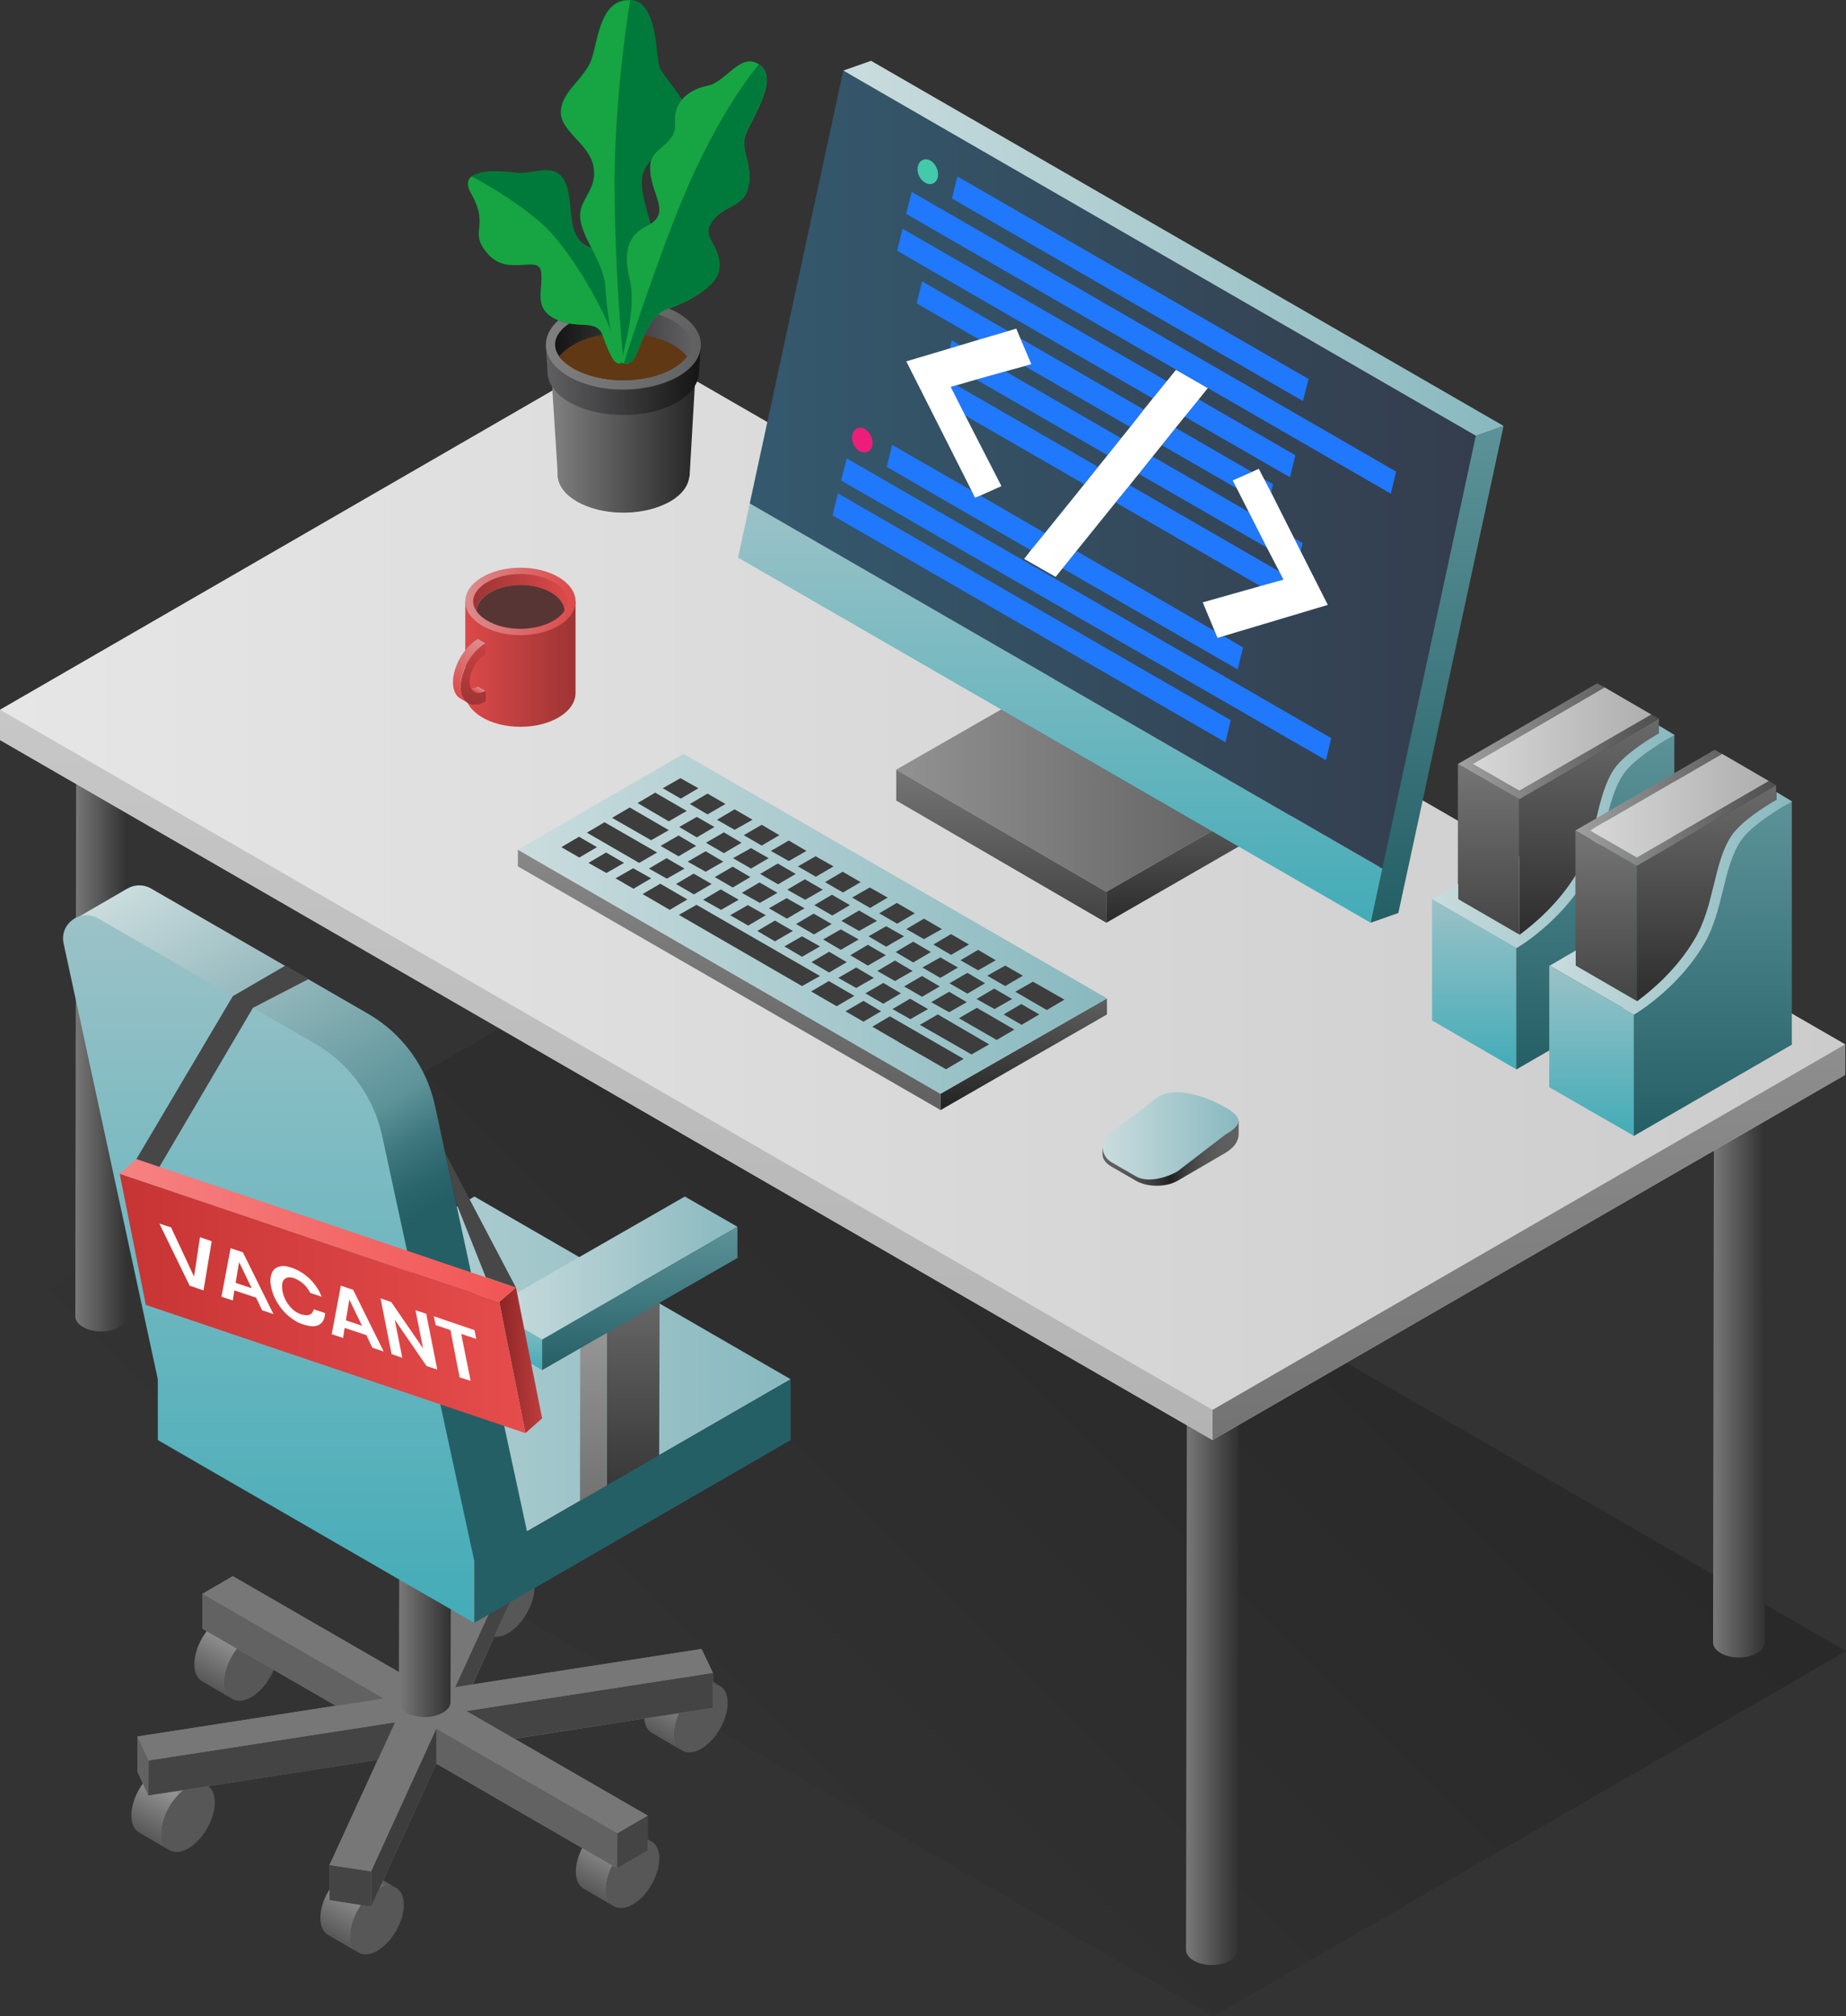 <svg xmlns="http://www.w3.org/2000/svg" width="586" height="640" viewBox="0 0 586 640" preserveAspectRatio="xMidYMid meet" xml:space="preserve">
    <rect x="0" y="0" width="586" height="640" fill="#333333" stroke="none"/>
    <style>.st12{enable-background:new}.st14{fill:#575757}.st20{fill:#777}.st21{fill:#444}.st22{fill:#626262}.st23{fill:#3d3d3d}.st36{fill:#fff}.st37{fill:#474747}.st62{fill:#2078fd}.st72{fill:#007a3a}.st73{fill:#16a542}</style>
    <g id="Layer_21">
        <linearGradient id="SVGID_1_" x1="173.269" x2="412.969" y1="590.781" y2="351.082" gradientUnits="userSpaceOnUse">
            <stop offset="0" style="stop-color:#000;stop-opacity:0"/>
            <stop offset="1" style="stop-color:#000;stop-opacity:.2"/>
        </linearGradient>
        <path d="m.3 417.8 200.8-115.9L586 524.1 385.2 640z" style="fill:url(#SVGID_1_)"/>
    </g>
    <g id="Layer_11">
        <linearGradient id="SVGID_00000121255498168856260680000003590475827419660177_" x1="376.539" x2="393.199" y1="525.797" y2="525.797" gradientUnits="userSpaceOnUse">
            <stop offset="0" style="stop-color:#787878"/>
            <stop offset="1" style="stop-color:#303030"/>
        </linearGradient>
        <path d="m393.2 427.9-.3 191.1c0 1.2-.8 2.4-2.4 3.3-3.2 1.9-8.4 1.9-11.6 0-1.6-.9-2.4-2.2-2.4-3.4l.3-191.2c0 1.2.8 2.4 2.4 3.4 3.2 1.9 8.4 1.9 11.6 0 1.6-.8 2.4-2 2.4-3.2" style="fill:url(#SVGID_00000121255498168856260680000003590475827419660177_)"/>
        <linearGradient id="SVGID_00000161609138158416850100000013296795428932322739_" x1="543.874" x2="560.533" y1="428.161" y2="428.161" gradientUnits="userSpaceOnUse">
            <stop offset="0" style="stop-color:#787878"/>
            <stop offset="1" style="stop-color:#303030"/>
        </linearGradient>
        <path d="m560.5 330.2-.3 191.2c0 1.2-.8 2.4-2.4 3.3-3.2 1.9-8.4 1.9-11.6 0-1.6-.9-2.4-2.2-2.4-3.4l.3-191.2c0 1.2.8 2.4 2.4 3.4 3.2 1.9 8.4 1.9 11.6 0 1.6-.9 2.4-2.1 2.4-3.3" style="fill:url(#SVGID_00000161609138158416850100000013296795428932322739_)"/>
        <linearGradient id="SVGID_00000021100945782600503410000003671832554803882907_" x1="192.471" x2="209.131" y1="226.352" y2="226.352" gradientUnits="userSpaceOnUse">
            <stop offset="0" style="stop-color:#787878"/>
            <stop offset="1" style="stop-color:#303030"/>
        </linearGradient>
        <path d="m209.1 128.4-.3 191.2c0 1.2-.8 2.4-2.4 3.3-3.2 1.9-8.4 1.9-11.6 0-1.6-.9-2.4-2.2-2.4-3.4l.3-191.2c0 1.2.8 2.4 2.4 3.4 3.2 1.9 8.4 1.9 11.6 0 1.6-.9 2.4-2.1 2.4-3.3" style="fill:url(#SVGID_00000021100945782600503410000003671832554803882907_)"/>
        <linearGradient id="SVGID_00000011737312298178819060000006955569336413053066_" x1="23.918" x2="40.577" y1="324.612" y2="324.612" gradientUnits="userSpaceOnUse">
            <stop offset="0" style="stop-color:#787878"/>
            <stop offset="1" style="stop-color:#303030"/>
        </linearGradient>
        <path d="m40.6 226.7-.3 191.2c0 1.2-.8 2.4-2.4 3.3-3.2 1.9-8.4 1.9-11.6 0-1.6-.9-2.4-2.2-2.4-3.4l.3-191.2c0 1.2.8 2.4 2.4 3.4 3.2 1.9 8.4 1.9 11.6 0 1.6-.9 2.4-2.1 2.4-3.3" style="fill:url(#SVGID_00000011737312298178819060000006955569336413053066_)"/>
        <path d="m401.6 437.8-16.7 9.7 200.8-116-384.9-222.2L0 225.3v9.6l384.9 222.2 200.8-115.9v-9.7z" style="fill:#b3b3b3"/>
        <linearGradient id="SVGID_00000152945456072279191150000004433320916132353976_" x1="485.27" x2="485.27" y1="457.144" y2="331.55" gradientUnits="userSpaceOnUse">
            <stop offset="0" style="stop-color:#737373"/>
            <stop offset="1" style="stop-color:#8e8e8e"/>
        </linearGradient>
        <path d="m401.6 437.8 184.1-106.3v9.7L384.9 457.1v-9.6z" style="fill:url(#SVGID_00000152945456072279191150000004433320916132353976_)"/>
        <linearGradient id="SVGID_00000094616690439082320420000012785709361795776191_" x1="192.435" x2="192.435" y1="457.144" y2="225.278" gradientUnits="userSpaceOnUse">
            <stop offset="0" style="stop-color:#b3b3b3"/>
            <stop offset="1" style="stop-color:#c7c7c7"/>
        </linearGradient>
        <path d="M0 225.3v9.6l384.9 222.2v-9.6z" style="fill:url(#SVGID_00000094616690439082320420000012785709361795776191_)"/>
        <linearGradient id="SVGID_00000019663165640634636040000003468372423097216948_" x1="0" x2="585.67" y1="278.414" y2="278.414" gradientUnits="userSpaceOnUse">
            <stop offset="0" style="stop-color:#e6e6e6"/>
            <stop offset="1" style="stop-color:#ccc"/>
        </linearGradient>
        <path d="m0 225.3 200.8-116 384.9 222.2-200.8 116z" style="fill:url(#SVGID_00000019663165640634636040000003468372423097216948_)"/>
    </g>
    <g id="Layer_19">
        <path d="M393.2 355.6v.2z" style="fill:#999"/>
        <linearGradient id="SVGID_00000106838726941534587190000014487562300165061553_" x1="350.004" x2="393.199" y1="366.091" y2="366.091" gradientUnits="userSpaceOnUse">
            <stop offset="0" style="stop-color:#606060"/>
            <stop offset=".124" style="stop-color:#5c5c5c"/>
            <stop offset=".252" style="stop-color:#4f4f4f"/>
            <stop offset=".381" style="stop-color:#3b3b3b"/>
            <stop offset=".5" style="stop-color:#212121"/>
            <stop offset=".532" style="stop-color:#2a2a2a"/>
            <stop offset=".632" style="stop-color:#424242"/>
            <stop offset=".739" style="stop-color:#535353"/>
            <stop offset=".855" style="stop-color:#5d5d5d"/>
            <stop offset="1" style="stop-color:#606060"/>
        </linearGradient>
        <path d="M350 364.5v1.9c0 1.4.9 2.8 2.8 3.9l7.8 4.5c3.6 2.1 9.6 2.1 13.2 0l15.1-8.8c2.9-1.7 4.3-3.8 4.3-6v-4.1z" style="fill:url(#SVGID_00000106838726941534587190000014487562300165061553_)"/>
        <linearGradient id="SVGID_00000025407247633444192740000003440094562586955404_" x1="350.023" x2="393.199" y1="360.589" y2="360.589" gradientUnits="userSpaceOnUse">
            <stop offset="0" style="stop-color:#cadcde"/>
            <stop offset="1" style="stop-color:#88b9bf"/>
        </linearGradient>
        <path d="M388.8 351.4c5.8 3.3 5.8 5.5.1 8.8l-15.1 11.6c-3.6 2.1-9.6 3.7-13.2 1.6l-7.8-4.5c-3.6-2.1-3.7-7.2-.1-9.3l15.1-11.6c5.8-3.2 15.2.1 21 3.4" style="fill:url(#SVGID_00000025407247633444192740000003440094562586955404_)"/>
    </g>
    <g id="Layer_6">
        <g class="st12">
            <linearGradient id="SVGID_00000160169366503055540760000002753153477558147724_" x1="105.967" x2="117.889" y1="615.268" y2="594.619" gradientUnits="userSpaceOnUse">
                <stop offset="0" style="stop-color:#575757"/>
                <stop offset=".69" style="stop-color:#949494"/>
                <stop offset="1" style="stop-color:#575757"/>
            </linearGradient>
            <path d="M116.1 593.6c-1.5-.9-3.7-.8-6 .6-4.7 2.7-8.4 9.2-8.4 14.6 0 2.7.9 4.5 2.5 5.4l9.6 5.6c-1.5-.9-2.5-2.8-2.5-5.4 0-5.4 3.8-11.9 8.4-14.6 2.4-1.4 4.5-1.5 6-.6z" style="fill:url(#SVGID_00000160169366503055540760000002753153477558147724_)"/>
            <path d="M119.7 599.8c4.7-2.7 8.5-.5 8.5 4.8 0 5.4-3.8 11.9-8.4 14.6s-8.5.5-8.5-4.8 3.7-12 8.4-14.6" class="st14"/>
        </g>
        <g class="st12">
            <linearGradient id="SVGID_00000167374824637546042560000010432333838239816081_" x1="187.053" x2="198.975" y1="600.625" y2="579.977" gradientUnits="userSpaceOnUse">
                <stop offset="0" style="stop-color:#575757"/>
                <stop offset=".69" style="stop-color:#949494"/>
                <stop offset="1" style="stop-color:#575757"/>
            </linearGradient>
            <path d="M197.2 578.9c-1.5-.9-3.7-.8-6 .6-4.7 2.7-8.4 9.2-8.4 14.6 0 2.7.9 4.5 2.5 5.4l9.6 5.6c-1.5-.9-2.5-2.8-2.5-5.4 0-5.4 3.8-11.9 8.4-14.6 2.4-1.4 4.5-1.5 6-.6z" style="fill:url(#SVGID_00000167374824637546042560000010432333838239816081_)"/>
            <path d="M200.8 585.1c4.7-2.7 8.5-.5 8.5 4.8 0 5.4-3.8 11.9-8.4 14.6-4.7 2.7-8.5.5-8.5-4.8-.1-5.4 3.7-11.9 8.4-14.6" class="st14"/>
        </g>
        <g class="st12">
            <linearGradient id="SVGID_00000018958081959832547390000017803599450012657587_" x1="45.956" x2="57.877" y1="582.828" y2="562.18" gradientUnits="userSpaceOnUse">
                <stop offset="0" style="stop-color:#575757"/>
                <stop offset=".69" style="stop-color:#949494"/>
                <stop offset="1" style="stop-color:#575757"/>
            </linearGradient>
            <path d="M56.1 561.1c-1.5-.9-3.7-.8-6 .6-4.7 2.7-8.4 9.2-8.4 14.6 0 2.7.9 4.5 2.5 5.4l9.6 5.6c-1.5-.9-2.5-2.8-2.5-5.4 0-5.4 3.8-11.9 8.4-14.6 2.4-1.4 4.5-1.5 6-.6z" style="fill:url(#SVGID_00000018958081959832547390000017803599450012657587_)"/>
            <path d="M59.7 567.3c4.7-2.7 8.5-.5 8.5 4.8 0 5.4-3.8 11.9-8.4 14.6-4.7 2.7-8.5.5-8.5-4.8-.1-5.4 3.7-11.9 8.4-14.6" class="st14"/>
        </g>
        <g class="st12">
            <linearGradient id="SVGID_00000095303497501196138800000015537615385316322462_" x1="66.015" x2="77.936" y1="534.787" y2="514.139" gradientUnits="userSpaceOnUse">
                <stop offset="0" style="stop-color:#575757"/>
                <stop offset=".69" style="stop-color:#949494"/>
                <stop offset="1" style="stop-color:#575757"/>
            </linearGradient>
            <path d="M76.1 513.1c-1.5-.9-3.7-.8-6 .6-4.7 2.7-8.4 9.2-8.4 14.6 0 2.7.9 4.5 2.5 5.4l9.6 5.6c-1.5-.9-2.5-2.8-2.5-5.4 0-5.4 3.8-11.9 8.4-14.6 2.4-1.4 4.5-1.5 6-.6z" style="fill:url(#SVGID_00000095303497501196138800000015537615385316322462_)"/>
            <path d="M79.7 519.3c4.7-2.7 8.5-.5 8.5 4.8 0 5.4-3.8 11.9-8.4 14.6-4.7 2.7-8.5.5-8.5-4.8 0-5.4 3.7-11.9 8.4-14.6" class="st14"/>
        </g>
        <g class="st12">
            <linearGradient id="SVGID_00000119800997512632953210000003183570086045344385_" x1="147.474" x2="159.395" y1="514.501" y2="493.853" gradientUnits="userSpaceOnUse">
                <stop offset="0" style="stop-color:#575757"/>
                <stop offset=".69" style="stop-color:#949494"/>
                <stop offset="1" style="stop-color:#575757"/>
            </linearGradient>
            <path d="M157.6 492.8c-1.5-.9-3.7-.8-6 .6-4.7 2.7-8.4 9.2-8.4 14.6 0 2.7.9 4.5 2.5 5.4l9.6 5.6c-1.5-.9-2.5-2.8-2.5-5.4 0-5.4 3.8-11.9 8.4-14.6 2.4-1.4 4.5-1.5 6-.6z" style="fill:url(#SVGID_00000119800997512632953210000003183570086045344385_)"/>
            <path d="M161.2 499c4.7-2.7 8.5-.5 8.5 4.8s-3.8 11.9-8.4 14.6c-4.7 2.7-8.5.5-8.5-4.8-.1-5.4 3.7-11.9 8.4-14.6" class="st14"/>
        </g>
        <g class="st12">
            <linearGradient id="SVGID_00000173137384645840228910000001424643879983158419_" x1="208.754" x2="220.676" y1="551.204" y2="530.556" gradientUnits="userSpaceOnUse">
                <stop offset="0" style="stop-color:#575757"/>
                <stop offset=".69" style="stop-color:#949494"/>
                <stop offset="1" style="stop-color:#575757"/>
            </linearGradient>
            <path d="M218.9 529.5c-1.5-.9-3.7-.8-6 .6-4.7 2.7-8.4 9.2-8.4 14.6 0 2.7.9 4.5 2.5 5.4l9.6 5.6c-1.5-.9-2.5-2.8-2.5-5.4 0-5.4 3.8-11.9 8.4-14.6 2.4-1.4 4.5-1.5 6-.6z" style="fill:url(#SVGID_00000173137384645840228910000001424643879983158419_)"/>
            <path d="M222.5 535.7c4.7-2.7 8.5-.5 8.5 4.8 0 5.4-3.8 11.9-8.4 14.6-4.7 2.7-8.5.5-8.5-4.8-.1-5.4 3.7-11.9 8.4-14.6" class="st14"/>
        </g>
        <path d="m226.3 531-3.6-7.6-72.7 11.3 15.2-33.4.1-11.1-13.2-2-20.7 45.3-57.5-33.2-9.6 5.6V517l42.3 24.4-63 9.8v11.1l3.5 7.6 72.8-11.3-15.3 33.4v11.1l13.2 2.1 20.7-45.4 57.4 33.2 9.7-5.6v-11.1l-42.3-24.4 63-9.8z" class="st20"/>
        <g class="st12">
            <path d="m165.3 490.2-.1 11.1-20.7 45.3v-11.1z" class="st21"/>
            <path d="m121.8 539.1-.1 11.1L64.3 517v-11.1z" class="st22"/>
            <path d="M226.3 531v11.1l-78.2 12.1v-11.1z" class="st21"/>
            <path d="m47.2 558.8-.1 11.1-3.5-7.6v-11.1z" class="st22"/>
            <path d="m125.4 546.7-.1 11.1-78.2 12.1.1-11.1z" class="st21"/>
            <path d="m196 581.9-.1 11.1-57.4-33.2v-11.1z" class="st22"/>
            <path d="M205.6 576.3v11.1l-9.7 5.6.1-11.1z" class="st21"/>
            <path d="M138.5 548.7v11.1l-20.7 45.4V594z" class="st23"/>
            <path d="M117.8 594v11.2l-13.2-2.1V592z" class="st21"/>
            <path d="m222.7 523.4 3.6 7.6-78.2 12.1 57.5 33.2-9.6 5.6-57.5-33.2-20.7 45.3-13.2-2 20.8-45.3-78.2 12.1-3.6-7.6 78.2-12.1-57.5-33.2 9.6-5.6 57.5 33.2 20.7-45.3 13.2 2-20.8 45.3z" class="st20"/>
        </g>
        <linearGradient id="SVGID_00000085217474850172846610000000795742733181680544_" x1="126.649" x2="143.309" y1="496.397" y2="496.397" gradientUnits="userSpaceOnUse">
            <stop offset="0" style="stop-color:#787878"/>
            <stop offset="1" style="stop-color:#303030"/>
        </linearGradient>
        <path d="m143.3 447.8-.3 92.5c0 1.2-.8 2.4-2.4 3.3-3.2 1.9-8.4 1.9-11.6 0-1.6-.9-2.4-2.2-2.4-3.4l.3-92.5c0 1.2.8 2.4 2.4 3.4 3.2 1.9 8.4 1.9 11.6 0 1.6-.9 2.4-2.1 2.4-3.3" style="fill:url(#SVGID_00000085217474850172846610000000795742733181680544_)"/>
    </g>
    <g id="Layer_5">
        <linearGradient id="SVGID_00000003091734111712233550000013068007422239527608_" x1="50.2" x2="251.002" y1="437.772" y2="437.772" gradientUnits="userSpaceOnUse">
            <stop offset="0" style="stop-color:#cadcde"/>
            <stop offset="1" style="stop-color:#88b9bf"/>
        </linearGradient>
        <path d="m50.2 437.8 100.4-58 100.4 58-100.4 57.9z" style="fill:url(#SVGID_00000003091734111712233550000013068007422239527608_)"/>
        <linearGradient id="SVGID_00000108285649986528658010000015626527307795044500_" x1="201.018" x2="201.018" y1="488.384" y2="407.353" gradientUnits="userSpaceOnUse">
            <stop offset="0" style="stop-color:#2b2b2b"/>
            <stop offset="1" style="stop-color:#6a6a6a"/>
        </linearGradient>
        <path d="m209.2 478.7.2-71.3-16.8 9.4v71.6z" style="fill:url(#SVGID_00000108285649986528658010000015626527307795044500_)"/>
        <linearGradient id="SVGID_00000126304335964622825620000011324902703098423447_" x1="188.351" x2="188.351" y1="488.384" y2="411.919" gradientUnits="userSpaceOnUse">
            <stop offset="0" style="stop-color:#6a6a6a"/>
            <stop offset="1" style="stop-color:#9d9d9d"/>
        </linearGradient>
        <path d="m184.2 411.9 8.4 4.9v71.6l-8.5-5z" style="fill:url(#SVGID_00000126304335964622825620000011324902703098423447_)"/>
        <linearGradient id="SVGID_00000021801398830824332400000004080250644923113143_" x1="155.52" x2="234.094" y1="402.497" y2="402.497" gradientUnits="userSpaceOnUse">
            <stop offset="0" style="stop-color:#cadcde"/>
            <stop offset="1" style="stop-color:#88b9bf"/>
        </linearGradient>
        <path d="m217.4 379.8-61.9 35.5 16.6 9.9 62-35.8z" style="fill:url(#SVGID_00000021801398830824332400000004080250644923113143_)"/>
        <linearGradient id="SVGID_00000139272816550192849290000015880161469051173534_" x1="163.817" x2="163.817" y1="434.946" y2="415.337" gradientUnits="userSpaceOnUse">
            <stop offset="0" style="stop-color:#43acb8"/>
            <stop offset="1" style="stop-color:#9bc2c7"/>
        </linearGradient>
        <path d="m172.1 425.2-16.6-9.9v9.9l16.6 9.7z" style="fill:url(#SVGID_00000139272816550192849290000015880161469051173534_)"/>
        <linearGradient id="SVGID_00000014631580686953649190000008868589573957276816_" x1="203.104" x2="203.104" y1="434.946" y2="389.37" gradientUnits="userSpaceOnUse">
            <stop offset="0" style="stop-color:#255f66"/>
            <stop offset="1" style="stop-color:#5c9399"/>
        </linearGradient>
        <path d="M172.1 434.9v-9.7l62-35.8v9.9z" style="fill:url(#SVGID_00000014631580686953649190000008868589573957276816_)"/>
        <linearGradient id="SVGID_00000159455105843420723680000014974880629189454751_" x1="76.499" x2="204.985" y1="261.118" y2="483.662" gradientUnits="userSpaceOnUse">
            <stop offset="0" style="stop-color:#cadcde"/>
            <stop offset=".393" style="stop-color:#5c9399"/>
            <stop offset=".397" style="stop-color:#599096"/>
            <stop offset=".451" style="stop-color:#3d757c"/>
            <stop offset=".498" style="stop-color:#2b656c"/>
            <stop offset=".532" style="stop-color:#255f66"/>
            <stop offset=".59" style="stop-color:#255f66"/>
            <stop offset="1" style="stop-color:#255f66"/>
        </linearGradient>
        <path d="m167.3 486.1-26-120.2-3.2-14.9c-2.7-12.4-10.4-23-21.4-29.3L47.9 282c-2.5-1.4-5.2-1.2-7.4 0L25 291l125.6 204.8v19.3l100.4-58v-19.3z" style="fill:url(#SVGID_00000159455105843420723680000014974880629189454751_)"/>
        <linearGradient id="SVGID_00000110458504378078380450000007384489857637659278_" x1="85.343" x2="85.343" y1="515.061" y2="290.52" gradientUnits="userSpaceOnUse">
            <stop offset="0" style="stop-color:#43acb8"/>
            <stop offset="1" style="stop-color:#9bc2c7"/>
        </linearGradient>
        <path d="m150.6 495.7-29.3-135.2c-2.7-12.4-10.4-23-21.4-29.3l-68.8-39.7c-5.5-3.2-12.3 1.7-10.9 8l29.9 138.3v19.3l100.4 58v-19.4z" style="fill:url(#SVGID_00000110458504378078380450000007384489857637659278_)"/>
    </g>
    <g id="Layer_10">
        <linearGradient id="SVGID_00000181060942099245129010000012093484470216962745_" x1="38.032" x2="163.773" y1="390.639" y2="390.639" gradientUnits="userSpaceOnUse">
            <stop offset="0" style="stop-color:#f68282"/>
            <stop offset="1" style="stop-color:#f25555"/>
        </linearGradient>
        <path d="m43.3 367.9-5.3 4.7 120.5 40.7 5.3-4.6z" style="fill:url(#SVGID_00000181060942099245129010000012093484470216962745_)"/>
        <linearGradient id="SVGID_00000123410400329161135640000006158933003791195010_" x1="158.467" x2="172.085" y1="431.787" y2="431.787" gradientUnits="userSpaceOnUse">
            <stop offset="0" style="stop-color:#8c2525"/>
            <stop offset="1" style="stop-color:#bf3d3d"/>
        </linearGradient>
        <path d="m158.5 413.3 8.3 41.6 5.3-4.7-8.3-41.5z" style="fill:url(#SVGID_00000123410400329161135640000006158933003791195010_)"/>
        <linearGradient id="SVGID_00000006670155248528873880000005740250622712843399_" x1="38.032" x2="166.779" y1="413.749" y2="413.749" gradientUnits="userSpaceOnUse">
            <stop offset="0" style="stop-color:#c73434"/>
            <stop offset="1" style="stop-color:#e64c4c"/>
        </linearGradient>
        <path d="M158.5 413.3 38 372.6l8.3 41.6 120.5 40.7z" style="fill:url(#SVGID_00000006670155248528873880000005740250622712843399_)"/>
        <path d="m67.2 394-3.7-1.3-1.9 12.5-7.3-15.6-3.7-1.2 9.6 19.7 4.4 1.5zM74.8 407.2l1.1-6.6 4 8.3zm2.3-9.7-3.9-1.3-2.9 15.4 3.6 1.2.5-3.2 6.9 2.3 1.9 4 3.6 1.2zM92.6 402.4c-1.7-.6-3-.7-4.1-.3-1.1.3-1.9 1.1-2.3 2.2s-.5 2.6-.1 4.3c.3 1.7 1 3.4 2 5s2.1 3 3.6 4.2c1.4 1.2 2.9 2.1 4.6 2.6 2.1.7 3.8.8 5 .1s1.8-1.9 1.9-3.7l-3.6-1.2c-.2.8-.6 1.4-1.3 1.7s-1.6.2-2.7-.1c-.9-.3-1.8-.8-2.6-1.5s-1.5-1.6-2.1-2.6-1-2.1-1.2-3.2c-.2-1.2-.2-2.1 0-2.9.2-.7.7-1.2 1.3-1.4s1.4-.2 2.3.1q1.65.6 3 1.8c.9.8 1.6 1.8 2.2 2.9l3.6 1.2c-.8-2.1-2.1-4-3.7-5.6-1.8-1.7-3.7-2.9-5.8-3.6M109.8 419.1l1.1-6.6 4 8.3zm2.3-9.7-3.9-1.3-2.9 15.4 3.6 1.2.5-3.2 6.9 2.3 1.9 4 3.6 1.2zM135.3 417l-3.4-1.1 2.4 12.1-10.1-14.7-3.4-1.2 3.5 17.7 3.4 1.2-2.4-12.1 10.1 14.7 3.4 1.1zM150.6 422.2l-12.9-4.4.6 2.8 4.7 1.6 2.9 15 3.5 1.1-3-14.9 4.8 1.6z" class="st36"/>
        <path d="m43.3 367.9 30.6-51.7 16.7-9.7 7.3 4.3-17.6 9.1-29.7 50.5zM141.3 365.9l3.5 15.9 9.4 23.6 9.6 3.3z" class="st37"/>
    </g>
    <g id="Layer_14">
        <linearGradient id="SVGID_00000144309897502366599410000004768727029708782248_" x1="324.971" x2="324.971" y1="352.443" y2="316.945" gradientUnits="userSpaceOnUse">
            <stop offset="0" style="stop-color:#212121"/>
            <stop offset="1" style="stop-color:#606060"/>
        </linearGradient>
        <path d="M298.5 347.2v5.2l52.9-30.4v-5.1z" style="fill:url(#SVGID_00000144309897502366599410000004768727029708782248_)"/>
        <linearGradient id="SVGID_00000156567622427140078360000000826460713894420884_" x1="231.483" x2="231.483" y1="352.346" y2="269.709" gradientUnits="userSpaceOnUse">
            <stop offset="0" style="stop-color:#606060"/>
            <stop offset="1" style="stop-color:#888"/>
        </linearGradient>
        <path d="m298.5 347.1-134.1-77.4v5.3l134.1 77.3z" style="fill:url(#SVGID_00000156567622427140078360000000826460713894420884_)"/>
        <linearGradient id="SVGID_00000135681570903860710740000016979255244961579703_" x1="164.424" x2="351.402" y1="293.284" y2="293.284" gradientUnits="userSpaceOnUse">
            <stop offset="0" style="stop-color:#cadcde"/>
            <stop offset="1" style="stop-color:#88b9bf"/>
        </linearGradient>
        <path d="m217 239.3-52.6 30.4 134.1 77.5 52.9-30.3z" style="fill:url(#SVGID_00000135681570903860710740000016979255244961579703_)"/>
        <path d="M221.7 250.2 216 247l-5.6 3.2 5.7 3.3zM230.3 255.2l-5.7-3.3-5.6 3.3 5.6 3.3zM238.9 260.2l-5.7-3.3-5.6 3.3 5.6 3.2zM247.4 265.1l-5.6-3.3-5.7 3.3 5.7 3.3zM256 270.1l-5.6-3.3-5.7 3.3 5.7 3.2zM264.6 275l-5.7-3.2-5.6 3.2 5.7 3.3zM273.2 280l-5.7-3.3-5.6 3.3 5.7 3.3zM281.8 284.9l-5.7-3.2-5.6 3.2 5.7 3.3zM290.4 289.9l-5.7-3.3-5.6 3.3 5.7 3.3zM299 294.9l-5.7-3.3-5.6 3.3 5.6 3.2zM307.6 299.8l-5.7-3.3-5.6 3.3 5.6 3.3zM316.1 304.8l-5.6-3.3-5.6 3.3 5.6 3.2zM324.7 309.7l-5.6-3.2-5.7 3.2 5.7 3.3zM337.9 317.3l-10-5.7-5.6 3.2 10 5.8zM329.9 322l-5.7-3.3-5.6 3.3 5.7 3.3zM321.3 317.1l-5.7-3.3-5.6 3.3 5.7 3.2zM312.7 312.1l-5.6-3.3-5.7 3.3 5.7 3.3zM304.1 307.1l-5.6-3.2-5.7 3.2 5.7 3.3zM295.5 302.2l-5.6-3.3-5.6 3.3 5.6 3.3zM287 297.2l-5.7-3.2-5.6 3.2 5.6 3.3zM278.4 292.3l-5.7-3.3-5.6 3.3 5.6 3.2zM269.8 287.3l-5.7-3.3-5.6 3.3 5.7 3.3zM261.2 282.4l-5.7-3.3-5.6 3.3 5.7 3.2zM252.6 277.4l-5.7-3.3-5.6 3.3 5.7 3.3zM244 272.4l-5.6-3.2-5.7 3.2 5.7 3.3zM235.4 267.5l-5.6-3.3-5.7 3.3 5.7 3.3zM226.8 262.5l-5.6-3.2-5.6 3.2 5.6 3.3zM218 257.4l-10-5.8-5.6 3.3 9.9 5.8zM306.9 318.1l-5.6-3.3-5.7 3.3 5.7 3.2zM298.3 313.1l-5.6-3.3-5.7 3.3 5.7 3.3zM289.7 308.2l-5.6-3.3-5.6 3.3 5.6 3.2zM281.2 303.2l-5.7-3.3-5.6 3.3 5.6 3.3zM272.6 298.2l-5.7-3.2-5.6 3.2 5.6 3.3zM264 293.3l-5.7-3.3-5.6 3.3 5.7 3.3zM255.4 288.3l-5.7-3.2-5.6 3.2 5.7 3.3zM246.8 283.4l-5.7-3.3-5.6 3.3 5.7 3.2zM238.2 278.4l-5.6-3.3-5.7 3.3 5.7 3.3zM229.6 273.5l-5.6-3.3-5.7 3.3 5.7 3.2zM221 268.5l-5.6-3.3-5.7 3.3 5.7 3.3zM212.3 263.5l-12.4-7.2-5.6 3.3 12.4 7.1zM322 326.8l-11.9-6.9-5.7 3.3 12 6.9zM294.6 320.3l-5.7-3.3-5.6 3.3 5.7 3.2zM286 315.3l-5.6-3.3-5.7 3.3 5.7 3.3zM277.4 310.4l-5.6-3.3-5.7 3.3 5.7 3.2zM268.8 305.4l-5.6-3.3-5.6 3.3 5.6 3.3zM260.3 300.4l-5.7-3.2-5.6 3.2 5.6 3.3zM251.7 295.5l-5.7-3.3-5.6 3.3 5.6 3.3zM243.1 290.5l-5.7-3.2-5.6 3.2 5.7 3.3zM234.5 285.6l-5.7-3.3-5.6 3.3 5.7 3.2zM225.9 280.6l-5.7-3.3-5.6 3.3 5.7 3.3zM217.3 275.7l-5.7-3.3-5.6 3.3 5.7 3.2zM208.6 270.6l-16.7-9.6-5.6 3.3 16.6 9.6zM314 331.5l-16.3-9.5-5.7 3.3 16.4 9.4zM305.9 336.1l-23.4-13.5-5.6 3.3 23.4 13.5zM279.7 321l-5.6-3.3-5.7 3.3 5.7 3.3zM271.2 316.1l-8.1-4.7-5.6 3.3 8.1 4.7zM260.3 309.8l-39.2-22.6-5.6 3.2 39.1 22.6zM218.2 285.5l-8.6-5-5.6 3.3 8.6 5zM206.7 278.8l-5.7-3.2-5.6 3.2 5.7 3.3zM198.1 273.9l-5.7-3.3-5.6 3.3 5.7 3.2zM189.5 268.9l-5.7-3.3-5.6 3.3 5.7 3.3z" class="st23"/>
        <path d="m287.7 329.2-2.5 1.5 6.8 3.9 2.5-1.4" class="st23"/>
    </g>
    <g id="Layer_15">
        <linearGradient id="SVGID_00000065051720392555074220000001152821216177238184_" x1="472.558" x2="472.558" y1="299.394" y2="242.451" gradientUnits="userSpaceOnUse">
            <stop offset="0" style="stop-color:#424242"/>
            <stop offset="1" style="stop-color:#757575"/>
        </linearGradient>
        <path d="M462.8 242.5V288l19.5 11.4v-45.7z" style="fill:url(#SVGID_00000065051720392555074220000001152821216177238184_)"/>
        <linearGradient id="SVGID_00000122722404742876007220000013564778293414366898_" x1="504.431" x2="504.431" y1="299.394" y2="228.108" gradientUnits="userSpaceOnUse">
            <stop offset="0" style="stop-color:#2b2b2b"/>
            <stop offset="1" style="stop-color:#6a6a6a"/>
        </linearGradient>
        <path d="M482.3 299.4v-45.7l44.3-25.6v45.8z" style="fill:url(#SVGID_00000122722404742876007220000013564778293414366898_)"/>
        <linearGradient id="SVGID_00000146459102531604138840000005274889127855535027_" x1="462.807" x2="526.552" y1="235.279" y2="235.279" gradientUnits="userSpaceOnUse">
            <stop offset=".007" style="stop-color:#9f9f9f"/>
            <stop offset=".089" style="stop-color:#989898"/>
            <stop offset=".72" style="stop-color:#646464"/>
            <stop offset="1" style="stop-color:#505050"/>
        </linearGradient>
        <path d="M524.2 226.8 482.3 251l-14.8-8.5 41.9-24.3-2.4-1.3-44.2 25.6 19.5 11.2 44.3-25.6z" style="fill:url(#SVGID_00000146459102531604138840000005274889127855535027_)"/>
        <linearGradient id="SVGID_00000070798910836153515170000002089911412201592494_" x1="467.452" x2="524.229" y1="234.609" y2="234.609" gradientUnits="userSpaceOnUse">
            <stop offset="0" style="stop-color:#d7d7d7"/>
            <stop offset="1" style="stop-color:#aeaeae"/>
        </linearGradient>
        <path d="m509.4 218.2 14.8 8.6-41.9 24.2-14.8-8.5z" style="fill:url(#SVGID_00000070798910836153515170000002089911412201592494_)"/>
        <linearGradient id="SVGID_00000004505641310541724740000011657805521117271976_" x1="467.939" x2="467.939" y1="339.396" y2="285.288" gradientUnits="userSpaceOnUse">
            <stop offset="0" style="stop-color:#43acb8"/>
            <stop offset="1" style="stop-color:#9bc2c7"/>
        </linearGradient>
        <path d="m454.6 285.3 26.7 15.5v38.6l-26.7-15.5z" style="fill:url(#SVGID_00000004505641310541724740000011657805521117271976_)"/>
        <linearGradient id="SVGID_00000107574138654082031650000015678601124319702656_" x1="506.421" x2="506.421" y1="339.396" y2="233.125" gradientUnits="userSpaceOnUse">
            <stop offset="0" style="stop-color:#255f66"/>
            <stop offset="1" style="stop-color:#5c9399"/>
        </linearGradient>
        <path d="M503.3 278.7c6.4-10.7 6-24.4 11.8-33 4.1-6.1 16.4-12.5 16.4-12.5v77.3l-50.2 29v-38.6c0-.1 13.5-7.9 22-22.2" style="fill:url(#SVGID_00000107574138654082031650000015678601124319702656_)"/>
        <linearGradient id="SVGID_00000113318634960971844960000000833786166199288464_" x1="454.558" x2="531.521" y1="265.517" y2="265.517" gradientUnits="userSpaceOnUse">
            <stop offset="0" style="stop-color:#cadcde"/>
            <stop offset="1" style="stop-color:#88b9bf"/>
        </linearGradient>
        <path d="M526.6 230.3v2.5c-3.7 2.1-11.1 6.8-14.2 11.3-5.8 8.6-5.4 22.3-11.8 33-5.7 9.6-13.6 16.2-18.2 19.6l-19.5-11.3v-4.8l-8.2 4.8 26.8 15.5s13.5-7.8 22-22.1c6.4-10.7 6-24.4 11.8-33 2.9-4.3 9.8-8.7 13.6-11l2.7-1.5z" style="fill:url(#SVGID_00000113318634960971844960000000833786166199288464_)"/>
        <linearGradient id="SVGID_00000013177019852876274040000008062904471401887107_" x1="509.838" x2="509.838" y1="320.532" y2="263.588" gradientUnits="userSpaceOnUse">
            <stop offset="0" style="stop-color:#424242"/>
            <stop offset="1" style="stop-color:#757575"/>
        </linearGradient>
        <path d="M500.1 263.6v45.6l19.5 11.4v-45.7z" style="fill:url(#SVGID_00000013177019852876274040000008062904471401887107_)"/>
        <linearGradient id="SVGID_00000051354048202319481930000010472069261980583558_" x1="541.711" x2="541.711" y1="320.532" y2="249.246" gradientUnits="userSpaceOnUse">
            <stop offset="0" style="stop-color:#2b2b2b"/>
            <stop offset="1" style="stop-color:#6a6a6a"/>
        </linearGradient>
        <path d="M519.6 320.5v-45.7l44.2-25.6V295z" style="fill:url(#SVGID_00000051354048202319481930000010472069261980583558_)"/>
        <linearGradient id="SVGID_00000077300174473293017760000007991070984924767368_" x1="500.086" x2="563.832" y1="256.417" y2="256.417" gradientUnits="userSpaceOnUse">
            <stop offset=".007" style="stop-color:#9f9f9f"/>
            <stop offset=".089" style="stop-color:#989898"/>
            <stop offset=".72" style="stop-color:#646464"/>
            <stop offset="1" style="stop-color:#505050"/>
        </linearGradient>
        <path d="m561.5 247.9-41.9 24.3-14.9-8.6 42-24.3-2.4-1.3-44.2 25.6 19.5 11.2 44.2-25.6z" style="fill:url(#SVGID_00000077300174473293017760000007991070984924767368_)"/>
        <linearGradient id="SVGID_00000013911104335479423780000007540288556353459087_" x1="504.731" x2="561.509" y1="255.747" y2="255.747" gradientUnits="userSpaceOnUse">
            <stop offset="0" style="stop-color:#d7d7d7"/>
            <stop offset="1" style="stop-color:#aeaeae"/>
        </linearGradient>
        <path d="m546.7 239.3 14.8 8.6-41.9 24.3-14.9-8.6z" style="fill:url(#SVGID_00000013911104335479423780000007540288556353459087_)"/>
        <linearGradient id="SVGID_00000044155938992947903210000009977110483328646312_" x1="505.219" x2="505.219" y1="360.534" y2="306.426" gradientUnits="userSpaceOnUse">
            <stop offset="0" style="stop-color:#43acb8"/>
            <stop offset="1" style="stop-color:#9bc2c7"/>
        </linearGradient>
        <path d="m491.8 306.4 26.8 15.5v38.6l-26.8-15.4z" style="fill:url(#SVGID_00000044155938992947903210000009977110483328646312_)"/>
        <linearGradient id="SVGID_00000067918307534520093750000009033134769154782348_" x1="543.7" x2="543.7" y1="360.534" y2="254.262" gradientUnits="userSpaceOnUse">
            <stop offset="0" style="stop-color:#255f66"/>
            <stop offset="1" style="stop-color:#5c9399"/>
        </linearGradient>
        <path d="M540.6 299.8c6.4-10.7 6-24.4 11.8-33 4.1-6.1 16.4-12.5 16.4-12.5v77.3l-50.2 29V322c0-.1 13.5-7.9 22-22.2" style="fill:url(#SVGID_00000067918307534520093750000009033134769154782348_)"/>
        <linearGradient id="SVGID_00000047058148834610772680000016089264677103872153_" x1="491.838" x2="568.801" y1="286.654" y2="286.654" gradientUnits="userSpaceOnUse">
            <stop offset="0" style="stop-color:#cadcde"/>
            <stop offset="1" style="stop-color:#88b9bf"/>
        </linearGradient>
        <path d="M563.9 251.4v2.5c-3.7 2.1-11.1 6.8-14.2 11.3-5.8 8.6-5.4 22.3-11.8 33-5.7 9.6-13.6 16.2-18.2 19.6l-19.5-11.3v-4.8l-8.2 4.8 26.8 15.5s13.5-7.8 22-22.1c6.4-10.7 6-24.4 11.8-33 2.9-4.3 9.8-8.7 13.6-11l2.7-1.5z" style="fill:url(#SVGID_00000047058148834610772680000016089264677103872153_)"/>
    </g>
    <g id="Layer_9">
        <linearGradient id="SVGID_00000108274996512317865120000006009698539931301016_" x1="284.468" x2="413.211" y1="245.965" y2="245.965" gradientUnits="userSpaceOnUse">
            <stop offset="0" style="stop-color:#929292"/>
            <stop offset="1" style="stop-color:#585858"/>
        </linearGradient>
        <path d="m346.4 208.8-61.9 35.5 66.7 38.8 62-35.8z" style="fill:url(#SVGID_00000108274996512317865120000006009698539931301016_)"/>
        <linearGradient id="SVGID_00000096772348086185072660000009459079273457342108_" x1="317.85" x2="317.85" y1="292.906" y2="244.313" gradientUnits="userSpaceOnUse">
            <stop offset="0" style="stop-color:#424242"/>
            <stop offset="1" style="stop-color:#757575"/>
        </linearGradient>
        <path d="m351.2 283.1-66.7-38.8v9.8l66.7 38.8z" style="fill:url(#SVGID_00000096772348086185072660000009459079273457342108_)"/>
        <linearGradient id="SVGID_00000047742346344611530890000009796780950300149891_" x1="382.221" x2="382.221" y1="292.906" y2="247.33" gradientUnits="userSpaceOnUse">
            <stop offset="0" style="stop-color:#2b2b2b"/>
            <stop offset="1" style="stop-color:#6a6a6a"/>
        </linearGradient>
        <path d="M351.2 292.9v-9.8l62-35.8v9.9z" style="fill:url(#SVGID_00000047742346344611530890000009796780950300149891_)"/>
        <linearGradient id="SVGID_00000054236724817227409860000005107083854487014030_" x1="456.2" x2="456.2" y1="292.906" y2="135.208" gradientUnits="userSpaceOnUse">
            <stop offset="0" style="stop-color:#255f66"/>
            <stop offset="1" style="stop-color:#5c9399"/>
        </linearGradient>
        <path d="m443.9 289.8-8.8 3.1 22.4-150.7 19.8-7z" style="fill:url(#SVGID_00000054236724817227409860000005107083854487014030_)"/>
        <linearGradient id="SVGID_00000155837795458630791450000004868208998675891867_" x1="267.735" x2="477.331" y1="80.757" y2="80.757" gradientUnits="userSpaceOnUse">
            <stop offset="0" style="stop-color:#cadcde"/>
            <stop offset="1" style="stop-color:#88b9bf"/>
        </linearGradient>
        <path d="M457.5 142.2 267.7 22.4l8.8-3.1 200.8 115.9z" style="fill:url(#SVGID_00000155837795458630791450000004868208998675891867_)"/>
        <linearGradient id="SVGID_00000010290477371655990810000012983534432469901702_" x1="336.528" x2="336.528" y1="292.906" y2="159.798" gradientUnits="userSpaceOnUse">
            <stop offset="0" style="stop-color:#43acb8"/>
            <stop offset="1" style="stop-color:#9bc2c7"/>
        </linearGradient>
        <path d="m234.3 177 200.8 115.9 3.7-17.2L238 159.8z" style="fill:url(#SVGID_00000010290477371655990810000012983534432469901702_)"/>
        <linearGradient id="SVGID_00000008140120868977886480000004677010722637019306_" x1="237.987" x2="468.536" y1="149.063" y2="149.063" gradientUnits="userSpaceOnUse">
            <stop offset="0" style="stop-color:#34596e"/>
            <stop offset="1" style="stop-color:#343d4d"/>
        </linearGradient>
        <path d="M267.7 22.4 238 159.8l200.8 115.9 29.7-137.4z" style="fill:url(#SVGID_00000008140120868977886480000004677010722637019306_)"/>
    </g>
    <g id="Layer_17" class="st12">
        <path d="M415.4 120.3 303.9 56l-1.7 7 111.4 64.3zM443.2 149.7 289.4 60.9l-1.7 7 153.8 88.8zM370.4 121l-83.9-48.4-1.7 7 81.2 46.9zm40.8 23.5-30.8-17.8-4.4 5.5 33.5 19.3z" class="st62"/>
        <path d="M295.4 51c-1.7-1-3.5-.2-4 1.7s.5 4.3 2.3 5.3c1.7 1 3.5.2 4-1.7.4-1.9-.6-4.3-2.3-5.3" style="fill:#43caaa"/>
        <path d="m331.7 169.2-20.5-11.9-1.6.7-1.2-2.3-25.2-14.5-1.7 7 45.8 26.5zm62.9 36.3-6.2-3.6-1.9.6-.9-2.2-43.9-25.4-4.4 5.5 55.6 32.1zM304.8 109.6l-2.7-1.6-.6 2.6zm51.1 29.5-36.7-21.2-9.3 2.6 41.7 24zm40.5 23.4-30.5-17.6-4.4 5.5 40.8 23.5zm17.1 9.9-2.7-1.6 2.1 4.1zM320 105.1l-27.3-15.8-1.7 7 19.9 11.5zm43.1 24.9-39.2-22.6 3.5 8.2-2.1.6 33.4 19.3zm34.3 19.8-24.2-14-4.4 5.5 23.8 13.7-1.3-2.5zm6.7 3.9-2.8-1.6 2.2 4.3zM348.6 148.2l-44.9-25.9-1.9.5 4.6 9.1 37.8 21.8zm57.5 33.2L358.6 154l-4.4 5.5 46 26.6 7.2-2zM422.6 234.3l-153.8-88.8-1.8 7 153.9 88.8zM390.7 228.6l-124.7-72-1.7 7 124.7 72z" class="st62"/>
        <path d="M274.6 136.2c-1.7-1-3.5-.2-4 1.7s.5 4.3 2.3 5.3c1.7 1 3.5.2 4-1.7.4-1.9-.6-4.3-2.3-5.3" style="fill:#ed1e79"/>
        <path d="m322.6 104.3-2.6.8-9.2 2.7-6 1.8-3.3 1-13.8 4.1 20.7 41 1.1 2.3 1.7-.7 6.7-3-11.5-22.4-4.6-9.1 1.8-.5 6.2-1.8 9.3-2.6 6.2-1.7 2.1-.6-3.5-8.2zM383.4 123.2l-10.1-5.8-2.9 3.6-4.4 5.4-2.9 3.6-4.3 5.5-2.9 3.6-4.4 5.5-2.9 3.6-4.4 5.5-12.5 15.5-4.4 5.4-2.2 2.8 10 5.7 2.2-2.7 4.4-5.5 12.5-15.5 4.4-5.4 2.9-3.6 4.4-5.5 2.9-3.6 4.4-5.5 2.9-3.6 4.4-5.4zM399.6 148.8l-2.2 1-6.1 2.7 1.3 2.5 3.8 7.5 5.8 11.4 3.9 7.5 1.3 2.6-7.2 2-18.4 5.2 3.8 9.1.9 2.2 1.9-.6 33.1-9.9-8.6-17-2.1-4.2-7.3-14.5-2.2-4.2z" class="st36"/>
    </g>
    <g id="Layer_13">
        <g id="XMLID_1583_">
            <g id="XMLID_1558_">
                <g id="XMLID_1564_">
                    <path id="XMLID_1569_" d="M183.1 142.1c-8.1 4.7-8.1 12.3 0 17 8.2 4.7 21.4 4.7 29.5 0s8.1-12.3 0-17-21.3-4.7-29.5 0" style="fill:#737373"/>
                    <path d="M175 118.4h-.1z" style="fill:#dadada"/>
                    <linearGradient id="SVGID_00000066490041294510460460000015549066767722326462_" x1="174.948" x2="220.839" y1="140.455" y2="140.455" gradientUnits="userSpaceOnUse">
                        <stop offset="0" style="stop-color:gray"/>
                        <stop offset="1" style="stop-color:#262626"/>
                    </linearGradient>
                    <path d="m220.8 118.3-30.2.1H175l2.1 32.9c.3 2.9 2.3 5.7 6.1 7.9 7.6 4.4 19.7 4.7 27.9.8.6-.3 1.1-.5 1.6-.8 3.8-2.2 5.8-5 6.1-7.9h.1z" style="fill:url(#SVGID_00000066490041294510460460000015549066767722326462_)"/>
                </g>
                <linearGradient id="SVGID_00000124853575399663101910000004124344436578976156_" x1="173.301" x2="222.482" y1="120.639" y2="120.639" gradientUnits="userSpaceOnUse">
                    <stop offset="0" style="stop-color:#606063"/>
                    <stop offset="1" style="stop-color:#141414"/>
                </linearGradient>
                <path d="M222.5 109.4h-49.2l.5 8.8c.1 3.5 2.5 6.9 7 9.5 9.4 5.4 24.7 5.4 34.1 0 4.6-2.6 6.9-6.1 7-9.5z" style="fill:url(#SVGID_00000124853575399663101910000004124344436578976156_)"/>
                <linearGradient id="XMLID_00000036945526915945360770000016487852296121095091_" x1="173.301" x2="222.472" y1="109.421" y2="109.421" gradientUnits="userSpaceOnUse">
                    <stop offset="0" style="stop-color:gray"/>
                    <stop offset="1" style="stop-color:#606060"/>
                </linearGradient>
                <path id="XMLID_1561_" d="M180.5 99.4c-9.6 5.5-9.6 14.5 0 20.1s25.2 5.5 34.8 0 9.6-14.5 0-20.1-25.2-5.6-34.8 0" style="fill:url(#XMLID_00000036945526915945360770000016487852296121095091_)"/>
                <linearGradient id="XMLID_00000141453942826831635260000002964345677713347461_" x1="176.199" x2="219.577" y1="109.422" y2="109.422" gradientUnits="userSpaceOnUse">
                    <stop offset="0" style="stop-color:#141414"/>
                    <stop offset="1" style="stop-color:#606063"/>
                </linearGradient>
                <path id="XMLID_1560_" d="M176.2 109.4c0 .5.1 1 .2 1.4q.3 1.2 1.2 2.4c1 1.3 2.5 2.6 4.4 3.7 4.2 2.4 9.9 3.8 15.9 3.8 6.1 0 11.7-1.3 15.9-3.8 1.9-1.1 3.4-2.4 4.4-3.7q.9-1.2 1.2-2.4c.1-.5.2-1 .2-1.4 0-2.7-2.1-5.4-5.8-7.5-4.2-2.4-9.9-3.8-15.9-3.8-6.1 0-11.7 1.3-15.9 3.8-3.8 2.1-5.8 4.8-5.8 7.5" style="fill:url(#XMLID_00000141453942826831635260000002964345677713347461_)"/>
                <path id="XMLID_1559_" d="M177.5 113.2c1 1.3 2.5 2.6 4.4 3.7 4.2 2.4 9.9 3.8 15.9 3.8 6.1 0 11.7-1.3 15.9-3.8 1.9-1.1 3.4-2.4 4.4-3.7-1-1.3-2.5-2.6-4.4-3.7-4.2-2.4-9.9-3.8-15.9-3.8-6.1 0-11.7 1.3-15.9 3.8-1.9 1.1-3.4 2.4-4.4 3.7" style="fill:#603813"/>
            </g>
        </g>
        <g id="XMLID_926_">
            <path id="XMLID_932_" d="M208.3 49.6c-6.5 4.6-4.6 10.6-3.1 16.7s3.9 8.8 0 15.2c-7.7 12.7-2.2 31.4-7.3 33.8-.4.2-.7 0-1.1-.4-2.4-2.7-4.4-16.8-4.7-23.7-.4-7.9-6.9-15-7.9-21.5s5.4-9 4.2-16.7-11-11.5-10.4-18.1c.6-6.5 7.9-10.2 9.9-16.7s2.8-18.5 12-18.3 8.1 18.6 9.6 21.7 7.5 9 8.3 13.5c.9 4.5-2.9 9.9-9.5 14.5" class="st72"/>
            <path id="XMLID_931_" d="M201.8 91.9c-2.3 7.1-4.6 11.3-4.2 16.3.3 3.9 1 7.3-.6 7.2-.5 0-1.2-.3-2.1-1 0 0-1.5-1.9-3.5-7.7-1.9-5.8-7.7-1.9-15-5.4s-3.9-9.3-4.6-15c-.8-5.7-10.4 1.7-16.9-5.7s.9-8.2-5.4-19.3c-1.5-2.6-1.1-4.3.2-5.3 2.9-2.3 10.3-1.7 14-1.2 5.4.8 12.7-3.9 15.8 3.2 3.1 7.2-.4 17.5 8.1 20.6 8.4 3.1 16.5 6.3 14.2 13.3" class="st72"/>
            <path id="XMLID_930_" d="M197 115.4c-.5 0-1.2.1-2.1-1 0 0-1.5-1.9-3.5-7.7-1.9-5.8-7.7-1.9-15-5.4s-3.9-9.3-4.6-15c-.8-5.7-10.4 1.7-16.9-5.7s.9-8.2-5.4-19.3c-1.5-2.6-1.1-4.3.2-5.3 0 0 12.1 6.1 22.1 14.8 10 8.6 24.4 34.5 25.2 44.6" class="st73"/>
            <path id="XMLID_929_" d="M237 61c-1.8 5-9.2 4.6-11.9 11-1.6 3.8 4.4 7.3 3.1 14-1.1 5.3-10.4 10.1-16.1 12-5.8 1.9-7.7 8.8-9.8 13.8s-4.2 3.5-4.2 3.5c-1-.2-.2-3.3.9-8.1s2.1-12.3 1.2-17.1c-1-4.8-3.7-14 5-18.3 8.7-4.2.8-10.2 1.2-19.2.3-6.1 8.5-6.5 7.9-13.5s4.6-10.8 10.4-11.9c5.8-1.2 10.4-10.8 16.3-6.7 6 4-.8 14.6-3.8 21-3.2 6.3 2.9 11.1-.2 19.5" class="st73"/>
            <path id="XMLID_928_" d="M237 61c-1.8 5-9.2 4.6-11.9 11-1.6 3.8 4.4 7.3 3.1 14-1.1 5.3-10.4 10.1-16.1 12-5.8 1.9-7.7 8.8-9.8 13.8s-4.2 3.5-4.2 3.5c1.2-4.6 13.2-40.5 21.1-58 11.3-25.2 21.7-36.8 21.7-36.8 6 4-.8 14.6-3.8 21-3.1 6.3 3 11.1-.1 19.5" class="st72"/>
            <path id="XMLID_927_" d="M195.1 62.1c.4 30.9 2.9 53.3 2.9 53.3-.8-.3-1.5-.8-1.8-1.6-2-4.4-3.7-16.3-4-22.4-.4-7.9-6.9-15-7.9-21.5s5.4-9 4.2-16.7-11-11.5-10.4-18.1c.6-6.5 7.9-10.2 9.9-16.7S190.8-.1 200 .1c.1-.1-5.3 31-4.9 62" class="st73"/>
        </g>
    </g>
    <g id="Layer_16">
        <linearGradient id="SVGID_00000149359476801492180590000001411455490893243293_" x1="147.664" x2="182.671" y1="210.775" y2="210.775" gradientUnits="userSpaceOnUse">
            <stop offset="0" style="stop-color:#dc4949"/>
            <stop offset="1" style="stop-color:#9e3434"/>
        </linearGradient>
        <path d="M182.7 190.9V220c0 5.9-7.8 10.7-17.5 10.7s-17.5-4.8-17.5-10.7v-29.1z" style="fill:url(#SVGID_00000149359476801492180590000001411455490893243293_)"/>
        <linearGradient id="SVGID_00000044869036422450563580000004686683489096100764_" x1="147.664" x2="182.67" y1="190.898" y2="190.898" gradientUnits="userSpaceOnUse">
            <stop offset="0" style="stop-color:#dc8c8c"/>
            <stop offset="1" style="stop-color:#dc4949"/>
        </linearGradient>
        <path d="M165.2 180.2c-9.7 0-17.5 4.8-17.5 10.7s7.8 10.7 17.5 10.7 17.5-4.8 17.5-10.7-7.9-10.7-17.5-10.7" style="fill:url(#SVGID_00000044869036422450563580000004686683489096100764_)"/>
        <linearGradient id="SVGID_00000072238933164645907720000002496701446304129678_" x1="150.229" x2="180.136" y1="188.049" y2="188.049" gradientUnits="userSpaceOnUse">
            <stop offset="0" style="stop-color:#9e3434"/>
            <stop offset="1" style="stop-color:#dc4949"/>
        </linearGradient>
        <path d="M165.2 185.7c7.5 0 13.6 3.7 14 8.2.6-1 1-2 1-3 0-4.7-6.8-8.7-15-8.7-8.1 0-15 4-15 8.7 0 1.1.4 2.1 1 3 .3-4.5 6.5-8.2 14-8.2" style="fill:url(#SVGID_00000072238933164645907720000002496701446304129678_)"/>
        <path d="M165.2 199.6c6.3 0 11.8-2.4 14-5.7-.3-4.6-6.4-8.2-14-8.2-7.5 0-13.6 3.7-14 8.2 2.2 3.3 7.7 5.7 14 5.7" style="fill:#573535"/>
        <linearGradient id="SVGID_00000025427712019180112120000017981423682462609086_" x1="150.614" x2="151.667" y1="219.629" y2="217.807" gradientUnits="userSpaceOnUse">
            <stop offset="0" style="stop-color:#dc4949"/>
            <stop offset="1" style="stop-color:#dc8c8c"/>
        </linearGradient>
        <path d="m150.5 219.6-2.4-1.4c.9.5 2.2.5 3.6-.3l2.4 1.4q-2.1 1.05-3.6.3" style="fill:url(#SVGID_00000025427712019180112120000017981423682462609086_)"/>
        <linearGradient id="SVGID_00000029747359244458803900000007129335156790480514_" x1="144.481" x2="154.056" y1="220.826" y2="204.241" gradientUnits="userSpaceOnUse">
            <stop offset="0" style="stop-color:#dc4949"/>
            <stop offset="1" style="stop-color:#dc8c8c"/>
        </linearGradient>
        <path d="m148.5 223.1-2.4-1.4c-1.4-.8-2.3-2.6-2.3-5.1 0-5.1 3.5-11.2 7.9-13.8l2.4 1.4c-4.4 2.5-8 8.7-7.9 13.8 0 2.5.9 4.3 2.3 5.1" style="fill:url(#SVGID_00000029747359244458803900000007129335156790480514_)"/>
        <linearGradient id="SVGID_00000055697150190857268460000004714940249594387366_" x1="150.16" x2="150.16" y1="223.674" y2="204.279" gradientUnits="userSpaceOnUse">
            <stop offset="0" style="stop-color:#9e3434"/>
            <stop offset="1" style="stop-color:#c94242"/>
        </linearGradient>
        <path d="M149.1 216.4c0 3.2 2.3 4.5 5.1 2.9v3.3c-4.4 2.5-8 .5-8-4.5 0-5.1 3.5-11.2 7.9-13.8v3.4c-2.8 1.5-5 5.4-5 8.7" style="fill:url(#SVGID_00000055697150190857268460000004714940249594387366_)"/>
    </g>
</svg>